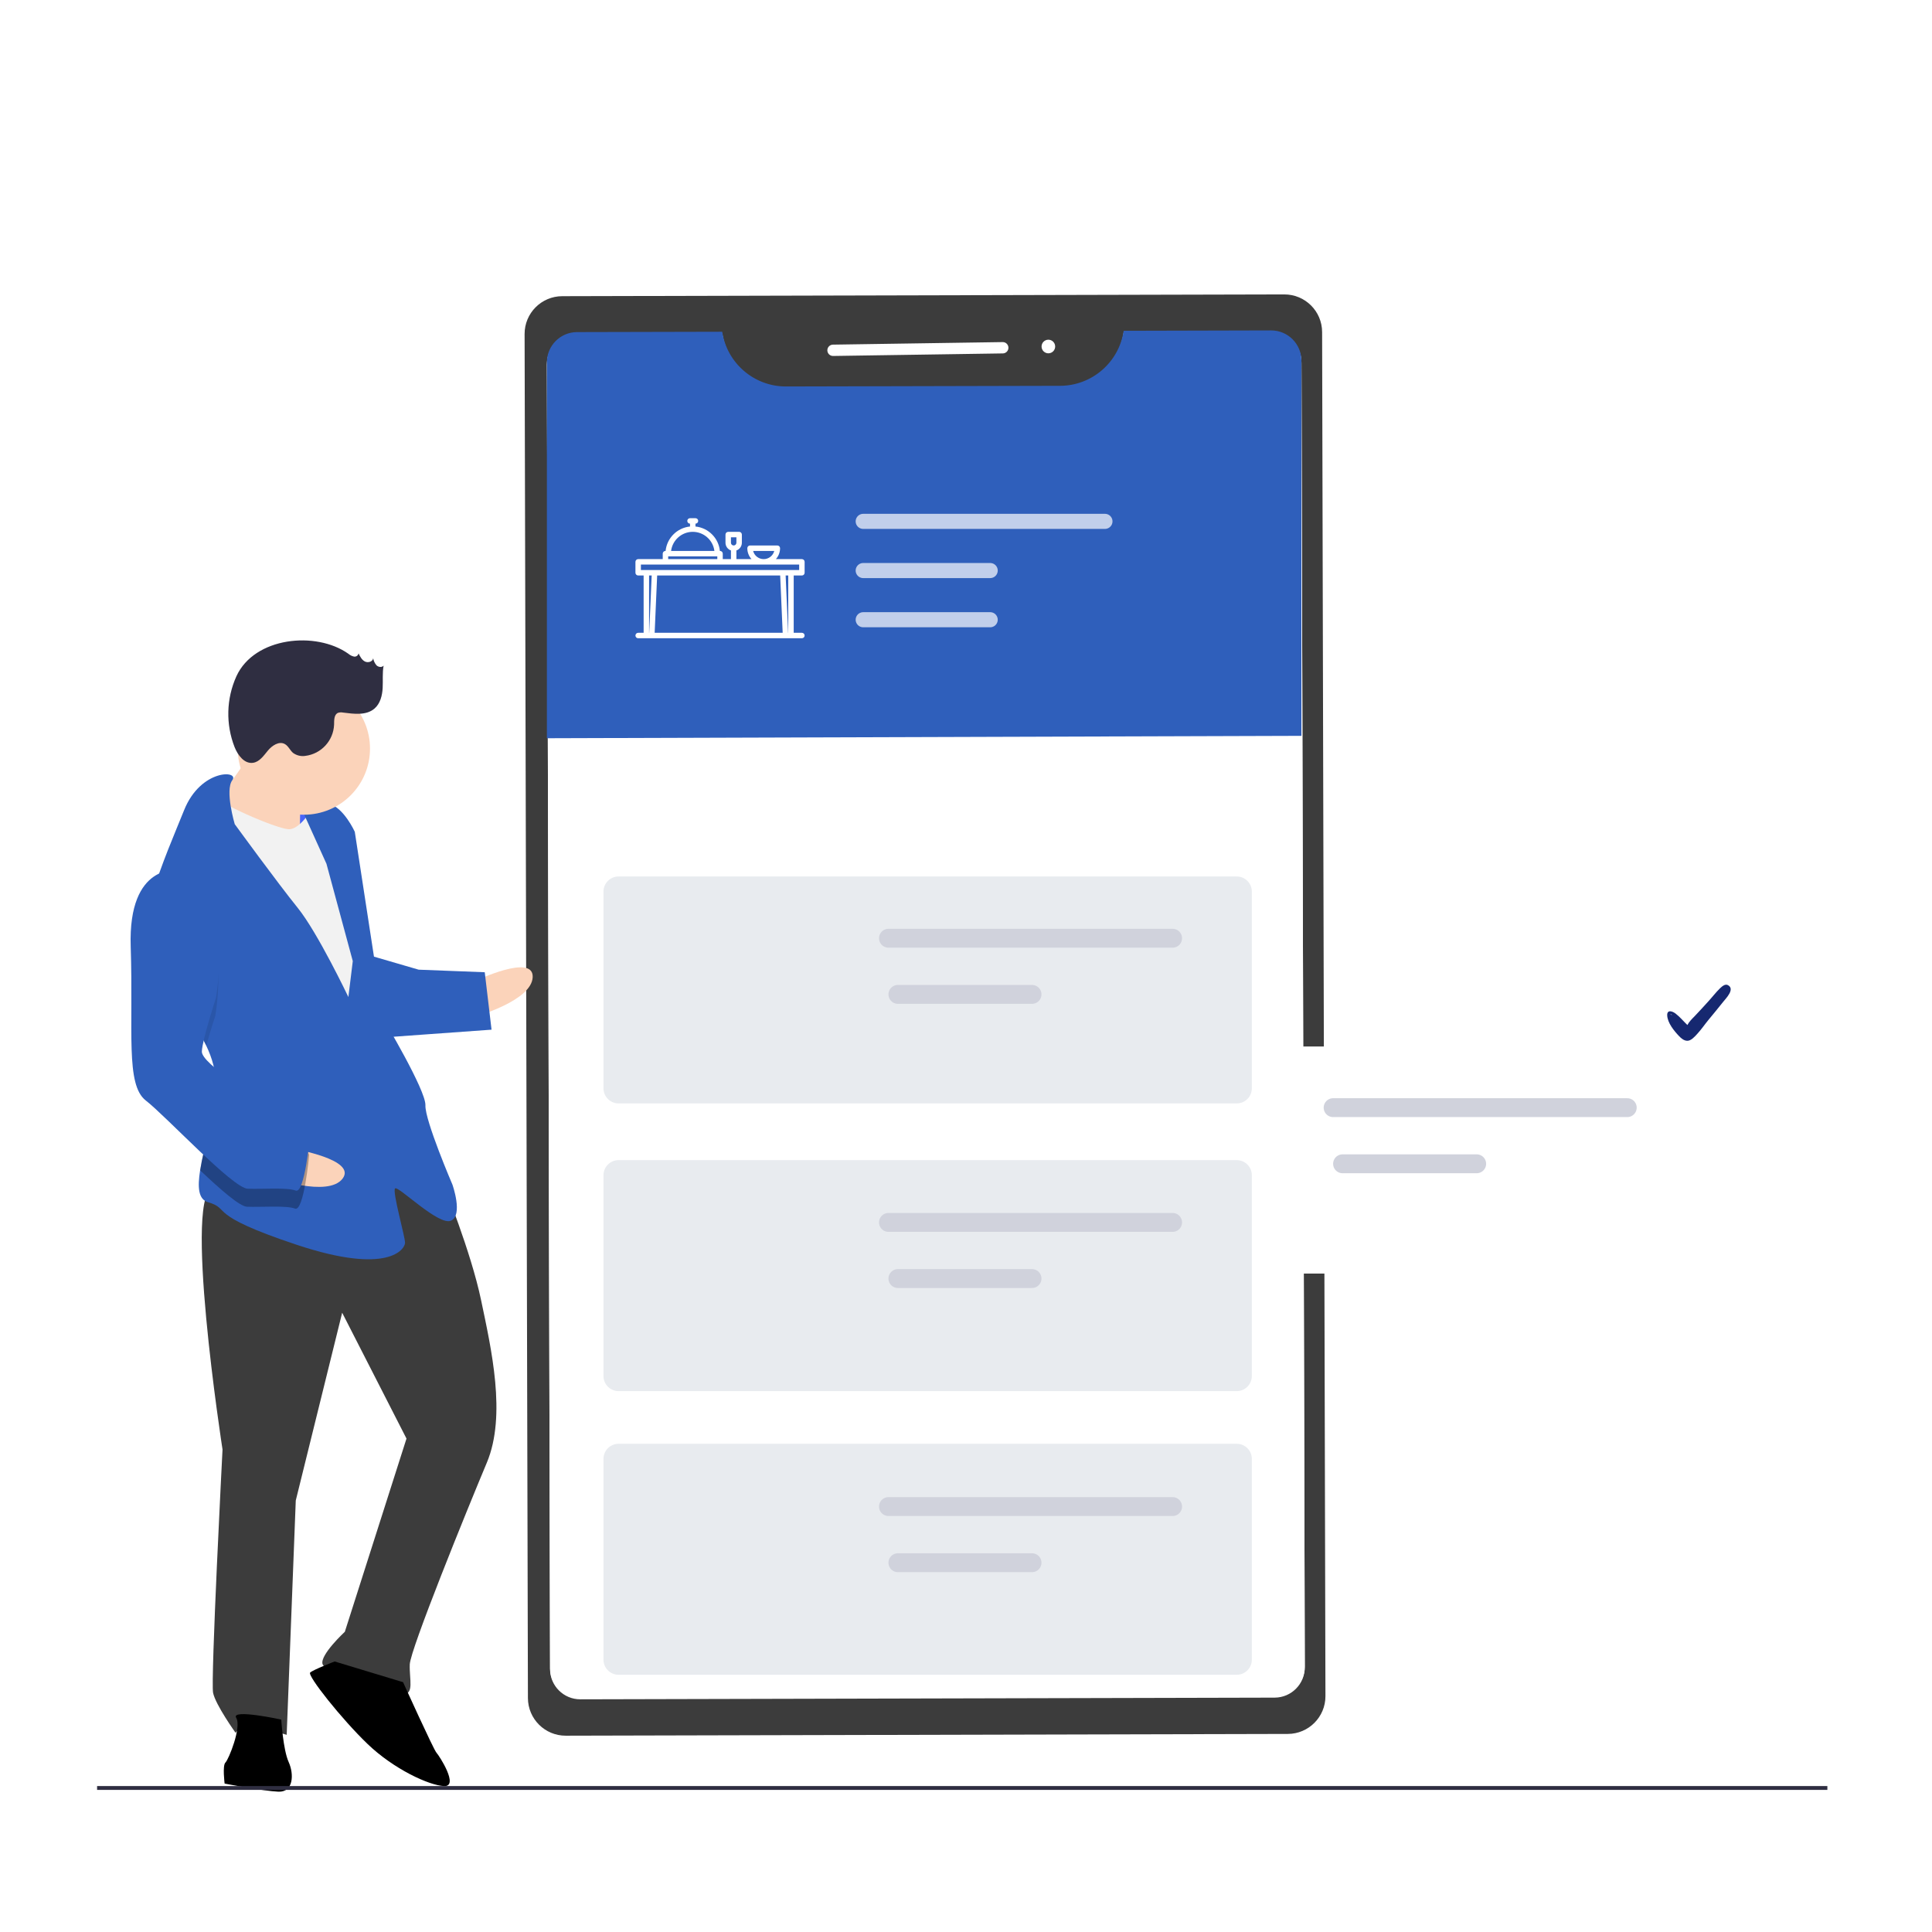 <svg width="512" height="512" viewBox="0 0 512 512" fill="none" xmlns="http://www.w3.org/2000/svg">
<g clip-path="url(#clip0_88_371)">
<mask id="mask0_88_371" style="mask-type:luminance" maskUnits="userSpaceOnUse" x="0" y="0" width="512" height="512">
<path d="M512 0H0V512H512V0Z" fill="white"/>
</mask>
<g mask="url(#mask0_88_371)">
<path d="M139.024 88.516C139.011 82.993 143.477 78.505 149 78.491L340.349 78.024C345.872 78.011 350.36 82.477 350.374 88L351.256 449.486C351.269 455.008 346.803 459.497 341.28 459.51L149.931 459.977C144.408 459.99 139.92 455.524 139.906 450.001L139.024 88.516Z" fill="#3C3C3C"/>
<path d="M345.78 441.858C345.794 446.277 342.225 449.871 337.806 449.889L153.788 450.335C149.369 450.341 145.78 446.765 145.771 442.346L145.645 388.276L144.941 96.732C144.927 92.313 148.496 88.718 152.916 88.701L191.403 88.611C192.675 96.933 199.822 103.088 208.241 103.112L280.958 102.937C289.401 102.901 296.552 96.705 297.79 88.354L336.879 88.257C341.298 88.251 344.886 91.827 344.895 96.246L345.647 388.276L345.78 441.858Z" fill="white"/>
<path d="M345.78 441.601C345.794 446.02 342.225 449.614 337.806 449.631L153.788 450.078C149.369 450.084 145.78 446.508 145.771 442.089L145.645 388.019L144.941 96.475C144.927 92.055 148.496 88.461 152.916 88.444L191.403 88.353C192.675 96.676 199.822 102.83 208.241 102.854L280.958 102.68C289.401 102.644 296.552 96.448 297.79 88.097L336.879 88C341.298 87.994 344.886 91.57 344.895 95.989L345.647 388.019L345.78 441.601Z" fill="white"/>
<path d="M219.257 92.856C219.244 92.027 219.906 91.345 220.735 91.333L265.72 90.657C266.549 90.645 267.231 91.307 267.243 92.135C267.256 92.964 266.594 93.646 265.765 93.659L220.78 94.334C219.951 94.346 219.269 93.685 219.257 92.856Z" fill="white"/>
<path d="M277.856 93.632C278.851 93.617 279.646 92.798 279.631 91.802C279.616 90.807 278.797 90.012 277.802 90.027C276.806 90.042 276.012 90.861 276.027 91.857C276.042 92.852 276.861 93.647 277.856 93.632Z" fill="white"/>
<g filter="url(#filter0_d_88_371)">
<path d="M449.878 285.045C458.733 285.045 465.912 277.867 465.912 269.011C465.912 260.156 458.733 252.977 449.878 252.977C441.022 252.977 433.844 260.156 433.844 269.011C433.844 277.867 441.022 285.045 449.878 285.045Z" stroke="white" stroke-width="2"/>
</g>
<path d="M457.92 261.067C457.16 260.659 456.313 261.447 455.816 261.915C454.677 263.025 453.713 264.31 452.632 265.478C451.435 266.763 450.325 268.049 449.098 269.305C448.397 270.006 447.638 270.765 447.17 271.642C446.119 270.619 445.213 269.509 444.045 268.604C443.198 267.961 441.795 267.494 441.825 269.042C441.883 271.057 443.665 273.219 444.979 274.592C445.534 275.176 446.265 275.789 447.112 275.819C448.134 275.877 449.186 274.65 449.799 273.978C450.88 272.81 451.756 271.496 452.749 270.298C454.035 268.721 455.349 267.172 456.605 265.566C457.394 264.573 459.877 262.119 457.92 261.067ZM443.11 268.925C443.081 268.925 443.051 268.925 442.993 268.954C442.876 268.925 442.789 268.896 442.672 268.837C442.759 268.779 442.905 268.808 443.11 268.925Z" fill="#162870"/>
<path d="M75.142 224.089L86.289 224.521L86.845 210.19L75.698 209.757L75.142 224.089Z" fill="#4965F9"/>
<path d="M125.98 259.949C125.98 259.949 141.416 252.574 141.169 258.943C140.922 265.313 125.609 269.503 125.609 269.503L125.98 259.949Z" fill="#FBD3BA"/>
<path d="M117.514 313.842C117.514 313.842 124.797 331.667 127.488 344.53C130.178 357.392 134.276 375.094 129.005 387.647C123.734 400.201 108.748 437.097 108.593 441.078C108.439 445.059 109.877 449.102 106.692 448.978C103.507 448.855 86.176 443.398 85.473 440.979C84.769 438.56 91.386 432.437 91.386 432.437L107.724 381.24L90.678 347.887L78.382 397.645L75.974 459.748C75.974 459.748 64.155 456.1 62.439 459.223C62.439 459.223 57.143 451.841 56.471 448.625C55.798 445.41 58.971 384.134 58.971 384.134C58.971 384.134 48.122 314.341 56.88 314.68C65.638 315.02 99.943 294.024 117.514 313.842Z" fill="#3C3C3C"/>
<path d="M106.817 445.795C106.817 445.795 114.896 463.65 115.661 464.477C116.427 465.304 121.691 473.482 117.71 473.328C113.729 473.174 104.329 468.822 97.411 462.175C90.492 455.527 81.37 444.01 82.197 443.245C83.024 442.48 88.69 440.307 88.69 440.307L106.817 445.795Z" fill="black"/>
<path d="M74.537 455.706C74.537 455.706 75.024 463.699 76.493 466.945C77.962 470.192 77.776 474.969 73.796 474.814C69.814 474.66 59.526 472.666 59.526 472.666C59.526 472.666 58.915 467.858 59.742 467.093C60.569 466.328 64.094 457.693 62.594 455.243C61.094 452.792 74.537 455.706 74.537 455.706Z" fill="black"/>
<path d="M68.647 196.327C68.647 196.327 60.16 209.553 56.852 212.614C53.544 215.676 62.851 222.416 62.851 222.416L79.509 224.656C79.509 224.656 79.299 209.498 80.157 207.936C81.015 206.375 68.647 196.327 68.647 196.327Z" fill="#FBD3BA"/>
<path d="M83.122 213.633C83.122 213.633 79.69 219.88 76.505 219.756C73.32 219.632 56.847 212.615 56.144 210.195C55.44 207.776 50.688 227.526 50.688 227.526L90.996 298.462L100.828 291.666L96.064 250.018L92.151 227.539L83.122 213.633Z" fill="#F2F2F2"/>
<path d="M54.658 277.118C56.266 280.481 57.27 283.989 57.131 287.579C57.125 287.739 57.119 287.898 57.105 288.057C56.723 295.426 54.008 303.948 53.034 310.146C52.328 314.592 52.529 317.837 55.131 318.6C61.438 320.439 54.211 321.754 78.615 329.877C103.019 337.999 107.278 330.988 107.339 329.396C107.401 327.803 103.883 315.706 104.711 314.941C105.538 314.176 116.283 324.958 119.529 323.489C122.776 322.02 119.9 313.935 119.9 313.935C119.9 313.935 112.586 296.906 112.741 292.926C112.895 288.945 101.662 270.169 101.662 270.169L94.022 220.435C94.022 220.435 91.084 213.942 87.134 212.991C83.184 212.041 79.907 214.306 79.907 214.306L86.517 228.915L93.491 254.702L92.324 264.225C92.324 264.225 84.214 247.166 78.888 240.58C73.562 233.995 62.206 218.404 62.206 218.404C62.206 218.404 59.554 209.458 61.556 206.785C63.557 204.103 53.207 203.702 48.794 214.694C46.455 220.52 42.657 229.208 40.279 237.297C38.158 244.463 37.157 251.162 39.257 254.991C42.467 260.841 50.542 268.529 54.658 277.118Z" fill="#2F5FBB"/>
<path opacity="0.1" d="M39.257 254.991C42.467 260.841 50.542 268.53 54.658 277.118C55.733 273.244 57.045 269.236 57.045 269.236C57.045 269.236 62.075 242.32 47.195 235.364C44.729 235.126 42.263 235.815 40.278 237.297C38.158 244.463 37.157 251.162 39.257 254.991Z" fill="black"/>
<path d="M98.331 253.295L110.947 256.973L128.463 257.653L130.265 272.873L101.478 274.946C101.478 274.946 94.288 254.732 98.331 253.295Z" fill="#2F5FBB"/>
<path d="M77.762 304.47C77.762 304.47 94.639 307.271 90.787 312.349C86.935 317.428 71.984 312.089 71.984 312.089L77.762 304.47Z" fill="#FBD3BA"/>
<path opacity="0.3" d="M57.105 288.057C56.724 295.426 54.009 303.948 53.035 310.146C58.412 315.235 63.524 319.723 65.451 319.797C69.432 319.952 75.832 319.403 78.19 320.291C80.548 321.18 81.931 306.084 81.931 306.084C81.931 306.084 80.523 301.245 74.247 298.609C70.01 296.826 61.889 291.99 57.105 288.057Z" fill="black"/>
<path d="M47.383 230.587C47.383 230.587 33.91 228.47 34.638 250.825C35.366 273.18 33.218 287.449 38.637 291.646C44.056 295.843 61.658 314.866 65.639 315.021C69.62 315.175 76.02 314.626 78.378 315.515C80.736 316.404 82.118 301.307 82.118 301.307C82.118 301.307 80.711 296.468 74.434 293.832C68.157 291.197 53.37 281.852 53.493 278.667C53.617 275.483 57.234 264.459 57.234 264.459C57.234 264.459 62.264 237.544 47.383 230.587Z" fill="#2F5FBB"/>
<path d="M80.525 215.912C90.207 215.912 98.055 208.063 98.055 198.382C98.055 188.701 90.207 180.853 80.525 180.853C70.844 180.853 62.996 188.701 62.996 198.382C62.996 208.063 70.844 215.912 80.525 215.912Z" fill="#FBD3BA"/>
<path d="M92.328 173.257C92.751 173.622 93.257 173.876 93.802 173.997C94.371 174.099 94.916 173.721 95.021 173.153C95.422 173.985 95.874 174.871 96.693 175.298C97.512 175.725 98.778 175.367 98.896 174.451C99.016 175.146 99.323 175.796 99.786 176.329C100.294 176.813 101.215 176.935 101.659 176.391C101.3 178.351 101.521 180.366 101.409 182.355C101.296 184.344 100.766 186.453 99.263 187.761C97.071 189.668 93.776 189.197 90.893 188.836C90.457 188.745 90.005 188.769 89.581 188.908C88.502 189.368 88.551 190.87 88.536 192.044C88.355 196.294 85.129 199.792 80.907 200.317C79.763 200.494 78.595 200.209 77.661 199.525C76.843 198.831 76.424 197.701 75.486 197.179C73.961 196.332 72.11 197.568 70.995 198.911C69.879 200.253 68.78 201.904 67.052 202.15C64.767 202.475 63.026 200.146 62.172 198.001C59.792 191.929 59.965 185.152 62.653 179.209C67.425 168.807 83.726 167.162 92.328 173.257Z" fill="#2F2E41"/>
<path d="M325.43 323.95H301.085C296.419 323.95 292.621 320.153 292.621 315.486C292.621 314.818 293.162 314.277 293.83 314.277H332.685C333.354 314.277 333.895 314.818 333.895 315.486C333.895 320.153 330.097 323.95 325.43 323.95Z" fill="#B6B9C8"/>
<path d="M313.258 282.677C301.923 282.677 292.621 289.729 292.621 298.396C292.621 299.065 293.162 299.605 293.83 299.605H332.685C333.354 299.605 333.895 299.065 333.895 298.396C333.895 289.729 324.593 282.677 313.258 282.677ZM304.359 291.996L301.94 294.414C301.468 294.887 300.703 294.887 300.23 294.414C299.758 293.942 299.758 293.177 300.23 292.704L302.649 290.286C303.121 289.814 303.886 289.814 304.359 290.286C304.831 290.758 304.831 291.524 304.359 291.996ZM311.694 291.996L309.276 294.414C308.804 294.887 308.039 294.887 307.566 294.414C307.094 293.942 307.094 293.177 307.566 292.704L309.985 290.286C310.457 289.814 311.222 289.814 311.694 290.286C312.167 290.758 312.167 291.524 311.694 291.996ZM318.949 291.996L316.531 294.414C316.059 294.887 315.294 294.887 314.821 294.414C314.349 293.942 314.349 293.177 314.821 292.704L317.24 290.286C317.712 289.814 318.477 289.814 318.949 290.286C319.422 290.758 319.422 291.524 318.949 291.996ZM325.613 291.996L323.195 294.414C322.723 294.887 321.958 294.887 321.485 294.414C321.013 293.942 321.013 293.177 321.485 292.704L323.904 290.286C324.376 289.814 325.141 289.814 325.613 290.286C326.086 290.758 326.086 291.524 325.613 291.996Z" fill="#B6B9C8"/>
<path d="M293.83 304.522C294.411 304.522 294.919 304.595 295.354 304.716C295.183 305.266 295.135 305.43 295.039 307.134C294.725 307.013 294.338 306.941 293.83 306.941C293.153 306.941 292.621 306.409 292.621 305.732C292.621 305.054 293.153 304.522 293.83 304.522Z" fill="#B6B9C8"/>
<path d="M333.893 305.732C333.893 306.409 333.361 306.941 332.684 306.941C332.176 306.941 331.789 307.013 331.475 307.134C331.448 306.67 331.498 305.804 331.16 304.716C331.595 304.595 332.103 304.522 332.684 304.522C333.361 304.522 333.893 305.054 333.893 305.732Z" fill="#B6B9C8"/>
<path d="M295.355 304.716C296.444 304.982 297.169 305.514 297.774 305.973C298.524 306.529 299.08 306.941 300.289 306.941C301.498 306.941 302.03 306.529 302.78 305.973C303.65 305.32 304.795 304.522 306.802 304.522C308.834 304.522 309.898 305.32 310.768 305.973C311.518 306.529 312.05 306.941 313.259 306.941C314.469 306.941 315.001 306.529 315.75 305.973C316.621 305.32 317.685 304.522 319.717 304.522C321.724 304.522 322.869 305.32 323.739 305.973C324.489 306.529 325.021 306.941 326.23 306.941C327.439 306.941 327.995 306.529 328.745 305.973C329.35 305.514 330.075 304.982 331.163 304.716C330.908 303.765 330.483 302.889 329.937 302.104H296.582C296.036 302.889 295.611 303.765 295.355 304.716Z" fill="#B6B9C8"/>
<path d="M329.952 311.777C330.879 310.454 331.439 308.856 331.476 307.134C330.992 307.303 330.63 307.594 330.194 307.908C329.323 308.561 328.259 309.359 326.228 309.359C324.221 309.359 323.157 308.561 322.286 307.908C321.536 307.352 320.924 306.941 319.715 306.941C318.505 306.941 317.949 307.352 317.199 307.908C316.353 308.561 315.265 309.359 313.258 309.359C311.25 309.359 310.162 308.561 309.316 307.908C308.566 307.352 308.01 306.941 306.801 306.941C305.591 306.941 304.979 307.352 304.229 307.908C303.358 308.561 302.294 309.359 300.287 309.359C298.256 309.359 297.191 308.561 296.321 307.908C295.885 307.594 295.523 307.303 295.039 307.134C295.076 308.856 295.636 310.454 296.563 311.777H329.952Z" fill="#B6B9C8"/>
<g filter="url(#filter1_d_88_371)">
<path d="M282.352 278.38C282.352 276.171 284.142 274.38 286.352 274.38H451.245C453.454 274.38 455.245 276.171 455.245 278.38V330.517C455.245 332.726 453.454 334.517 451.245 334.517H286.352C284.142 334.517 282.352 332.726 282.352 330.517V278.38Z" fill="white"/>
<path d="M286.352 275.38H451.245C452.902 275.38 454.245 276.723 454.245 278.38V330.517C454.245 332.174 452.902 333.517 451.245 333.517H286.352C284.695 333.517 283.352 332.174 283.352 330.517V278.38C283.352 276.723 284.695 275.38 286.352 275.38Z" stroke="white" stroke-width="2"/>
</g>
<path d="M353.289 293.538H431.241" stroke="#D0D2DC" stroke-width="5" stroke-linecap="round"/>
<path d="M355.789 308.416H391.339" stroke="#D0D2DC" stroke-width="5" stroke-linecap="round"/>
<g opacity="0.2">
<path d="M203.79 431.117H179.445C174.778 431.117 170.98 427.319 170.98 422.652C170.98 421.984 171.521 421.443 172.19 421.443H211.045C211.713 421.443 212.254 421.984 212.254 422.652C212.254 427.319 208.456 431.117 203.79 431.117Z" fill="black"/>
<path d="M191.617 389.843C180.282 389.843 170.98 396.895 170.98 405.563C170.98 406.231 171.521 406.772 172.19 406.772H211.045C211.713 406.772 212.254 406.231 212.254 405.563C212.254 396.895 202.952 389.843 191.617 389.843ZM182.718 399.162L180.3 401.581C179.827 402.053 179.062 402.053 178.59 401.581C178.117 401.109 178.117 400.343 178.59 399.871L181.008 397.453C181.48 396.98 182.246 396.98 182.718 397.453C183.19 397.925 183.19 398.69 182.718 399.162ZM190.054 399.162L187.635 401.581C187.163 402.053 186.398 402.053 185.926 401.581C185.453 401.109 185.453 400.343 185.926 399.871L188.344 397.453C188.816 396.98 189.581 396.98 190.054 397.453C190.526 397.925 190.526 398.69 190.054 399.162ZM197.309 399.162L194.89 401.581C194.418 402.053 193.653 402.053 193.181 401.581C192.708 401.109 192.708 400.343 193.181 399.871L195.599 397.453C196.071 396.98 196.837 396.98 197.309 397.453C197.781 397.925 197.781 398.69 197.309 399.162ZM203.973 399.162L201.554 401.581C201.082 402.053 200.317 402.053 199.845 401.581C199.372 401.109 199.372 400.343 199.845 399.871L202.263 397.453C202.735 396.98 203.5 396.98 203.973 397.453C204.445 397.925 204.445 398.69 203.973 399.162Z" fill="black"/>
<path d="M172.19 411.689C172.77 411.689 173.278 411.762 173.713 411.883C173.543 412.432 173.495 412.597 173.399 414.301C173.084 414.18 172.698 414.108 172.19 414.108C171.512 414.108 170.98 413.575 170.98 412.898C170.98 412.221 171.512 411.689 172.19 411.689Z" fill="black"/>
<path d="M212.252 412.898C212.252 413.575 211.72 414.108 211.043 414.108C210.535 414.108 210.148 414.18 209.834 414.301C209.808 413.837 209.857 412.97 209.52 411.883C209.955 411.762 210.463 411.689 211.043 411.689C211.72 411.689 212.252 412.221 212.252 412.898Z" fill="black"/>
<path d="M173.711 411.883C174.799 412.149 175.525 412.681 176.129 413.141C176.879 413.697 177.435 414.108 178.644 414.108C179.854 414.108 180.386 413.697 181.135 413.141C182.006 412.488 183.151 411.69 185.158 411.69C187.189 411.69 188.253 412.488 189.124 413.141C189.874 413.697 190.406 414.108 191.615 414.108C192.824 414.108 193.356 413.697 194.106 413.141C194.977 412.488 196.041 411.69 198.072 411.69C200.079 411.69 201.224 412.488 202.095 413.141C202.844 413.697 203.376 414.108 204.586 414.108C205.795 414.108 206.351 413.697 207.101 413.141C207.705 412.681 208.431 412.149 209.519 411.883C209.264 410.933 208.839 410.056 208.292 409.271H174.938C174.391 410.056 173.966 410.933 173.711 411.883Z" fill="black"/>
<path d="M208.311 418.944C209.239 417.62 209.799 416.023 209.835 414.301C209.352 414.47 208.989 414.76 208.553 415.074C207.683 415.728 206.619 416.526 204.587 416.526C202.58 416.526 201.516 415.727 200.645 415.074C199.896 414.518 199.283 414.107 198.074 414.107C196.865 414.107 196.309 414.518 195.559 415.074C194.713 415.728 193.624 416.526 191.617 416.526C189.61 416.526 188.521 415.727 187.675 415.074C186.925 414.518 186.369 414.107 185.16 414.107C183.951 414.107 183.338 414.518 182.588 415.074C181.718 415.727 180.654 416.526 178.646 416.526C176.615 416.526 175.551 415.727 174.68 415.074C174.245 414.76 173.882 414.47 173.398 414.301C173.435 416.023 173.995 417.62 174.923 418.944H208.311Z" fill="black"/>
</g>
<g filter="url(#filter2_d_88_371)">
<path d="M159.93 383.62C159.93 381.41 161.721 379.62 163.93 379.62H327.749C329.958 379.62 331.749 381.41 331.749 383.62V436.83C331.749 439.04 329.958 440.83 327.749 440.83H163.93C161.721 440.83 159.93 439.04 159.93 436.83V383.62Z" fill="#E8EBEF"/>
</g>
<path d="M235.449 399.256H310.755" stroke="#D0D2DC" stroke-width="5" stroke-linecap="round"/>
<path d="M237.949 414.135H273.499" stroke="#D0D2DC" stroke-width="5" stroke-linecap="round"/>
<g opacity="0.5">
<path d="M335.371 99.584L326.648 108.307" stroke="white" stroke-width="2" stroke-linecap="round"/>
<path d="M326.649 98.169L335.372 106.892" stroke="white" stroke-width="2" stroke-linecap="round"/>
</g>
<path d="M344.887 195.006L144.934 195.638V96.04C144.919 91.62 148.489 88.026 152.908 88.008L191.395 87.918C192.667 96.241 199.814 102.395 208.233 102.419L280.95 102.245C289.393 102.209 296.545 96.013 297.782 87.662L336.871 87.565C341.29 87.559 344.878 91.135 344.887 95.554V195.006Z" fill="#2F5FBB"/>
<path opacity="0.7" d="M228.758 138.167H292.823" stroke="white" stroke-width="4" stroke-linecap="round"/>
<path opacity="0.7" d="M228.758 151.201H262.411" stroke="white" stroke-width="4" stroke-linecap="round"/>
<path opacity="0.7" d="M228.758 164.234H262.411" stroke="white" stroke-width="4" stroke-linecap="round"/>
<path d="M212.51 152.511C212.91 152.511 213.233 152.187 213.233 151.788V148.896C213.233 148.496 212.91 148.172 212.51 148.172H205.617C206.331 147.378 206.726 146.348 206.725 145.28C206.725 144.88 206.401 144.557 206.002 144.557H198.77C198.371 144.557 198.047 144.88 198.047 145.28C198.047 146.348 198.441 147.378 199.156 148.172H195.155V146.003C195.154 145.962 195.151 145.922 195.144 145.882C196.015 145.578 196.6 144.757 196.601 143.834V141.664C196.601 141.265 196.277 140.941 195.878 140.941H192.985C192.586 140.941 192.262 141.265 192.262 141.664V143.834C192.263 144.757 192.848 145.578 193.719 145.882C193.712 145.922 193.709 145.962 193.708 146.003V148.172H191.539V146.726C191.539 146.327 191.215 146.003 190.816 146.003H190.78C190.431 142.583 187.727 139.88 184.308 139.531V138.772C184.707 138.772 185.031 138.448 185.031 138.048C185.031 137.649 184.707 137.325 184.308 137.325H182.861C182.462 137.325 182.138 137.649 182.138 138.048C182.138 138.448 182.462 138.772 182.861 138.772V139.531C179.442 139.88 176.738 142.583 176.389 146.003H176.353C175.954 146.003 175.63 146.327 175.63 146.726V148.172H169.122C168.722 148.172 168.398 148.496 168.398 148.896V151.788C168.398 152.187 168.722 152.511 169.122 152.511H170.568V167.697H169.122C168.722 167.697 168.398 168.021 168.398 168.42C168.398 168.82 168.722 169.144 169.122 169.144H212.51C212.91 169.144 213.233 168.82 213.233 168.42C213.233 168.021 212.91 167.697 212.51 167.697H210.341V152.511H212.51ZM205.187 146.003C204.857 147.28 203.705 148.172 202.386 148.172C201.067 148.172 199.915 147.28 199.585 146.003H205.187ZM193.708 143.834V142.387H195.155V143.834C195.155 144.233 194.831 144.557 194.432 144.557C194.032 144.557 193.708 144.233 193.708 143.834ZM183.584 140.941C186.498 140.945 188.955 143.112 189.323 146.003H177.846C178.213 143.112 180.671 140.945 183.584 140.941ZM177.076 147.449H190.093V148.172H177.076V147.449ZM172.045 167.697H172.014V152.511H172.705L172.045 167.697ZM173.493 167.697L174.153 152.511H206.756L207.417 167.697H173.493ZM208.895 167.697H208.864L208.204 152.511H208.895V167.697ZM169.845 151.065V149.619H211.787V151.065H169.845Z" fill="white"/>
<g opacity="0.2">
<path d="M203.79 280.504H179.445C174.778 280.504 170.98 276.707 170.98 272.04C170.98 271.372 171.521 270.831 172.19 270.831H211.045C211.713 270.831 212.254 271.372 212.254 272.04C212.254 276.707 208.456 280.504 203.79 280.504Z" fill="black"/>
<path d="M191.617 239.231C180.282 239.231 170.98 246.283 170.98 254.951C170.98 255.619 171.521 256.16 172.19 256.16H211.045C211.713 256.16 212.254 255.619 212.254 254.951C212.254 246.283 202.952 239.231 191.617 239.231ZM182.718 248.55L180.3 250.969C179.827 251.441 179.062 251.441 178.59 250.969C178.117 250.496 178.117 249.731 178.59 249.259L181.008 246.841C181.48 246.368 182.246 246.368 182.718 246.841C183.19 247.313 183.19 248.078 182.718 248.55ZM190.054 248.55L187.635 250.969C187.163 251.441 186.398 251.441 185.926 250.969C185.453 250.496 185.453 249.731 185.926 249.259L188.344 246.841C188.816 246.368 189.581 246.368 190.054 246.841C190.526 247.313 190.526 248.078 190.054 248.55ZM197.309 248.55L194.89 250.969C194.418 251.441 193.653 251.441 193.181 250.969C192.708 250.496 192.708 249.731 193.181 249.259L195.599 246.841C196.071 246.368 196.837 246.368 197.309 246.841C197.781 247.313 197.781 248.078 197.309 248.55ZM203.973 248.55L201.554 250.969C201.082 251.441 200.317 251.441 199.845 250.969C199.372 250.496 199.372 249.731 199.845 249.259L202.263 246.841C202.735 246.368 203.5 246.368 203.973 246.841C204.445 247.313 204.445 248.078 203.973 248.55Z" fill="black"/>
<path d="M172.19 261.077C172.77 261.077 173.278 261.149 173.713 261.27C173.543 261.82 173.495 261.984 173.399 263.688C173.084 263.567 172.698 263.495 172.19 263.495C171.512 263.495 170.98 262.963 170.98 262.286C170.98 261.609 171.512 261.077 172.19 261.077Z" fill="black"/>
<path d="M212.252 262.286C212.252 262.963 211.72 263.495 211.043 263.495C210.535 263.495 210.148 263.567 209.834 263.688C209.808 263.224 209.857 262.358 209.52 261.27C209.955 261.149 210.463 261.077 211.043 261.077C211.72 261.077 212.252 261.609 212.252 262.286Z" fill="black"/>
<path d="M173.711 261.27C174.799 261.536 175.525 262.068 176.129 262.528C176.879 263.084 177.435 263.495 178.644 263.495C179.854 263.495 180.386 263.084 181.135 262.528C182.006 261.875 183.151 261.077 185.158 261.077C187.189 261.077 188.253 261.875 189.124 262.528C189.874 263.084 190.406 263.495 191.615 263.495C192.824 263.495 193.356 263.084 194.106 262.528C194.977 261.875 196.041 261.077 198.072 261.077C200.079 261.077 201.224 261.875 202.095 262.528C202.844 263.084 203.376 263.495 204.586 263.495C205.795 263.495 206.351 263.084 207.101 262.528C207.705 262.068 208.431 261.536 209.519 261.27C209.264 260.32 208.839 259.444 208.292 258.658H174.938C174.391 259.444 173.966 260.32 173.711 261.27Z" fill="black"/>
<path d="M208.311 268.332C209.239 267.008 209.799 265.411 209.835 263.689C209.352 263.858 208.989 264.148 208.553 264.463C207.683 265.116 206.619 265.914 204.587 265.914C202.58 265.914 201.516 265.116 200.645 264.463C199.896 263.906 199.283 263.495 198.074 263.495C196.865 263.495 196.309 263.906 195.559 264.463C194.713 265.116 193.624 265.914 191.617 265.914C189.61 265.914 188.521 265.116 187.675 264.463C186.925 263.906 186.369 263.495 185.16 263.495C183.951 263.495 183.338 263.906 182.588 264.463C181.718 265.116 180.654 265.914 178.646 265.914C176.615 265.914 175.551 265.116 174.68 264.463C174.245 264.148 173.882 263.858 173.398 263.689C173.435 265.411 173.995 267.008 174.923 268.332H208.311Z" fill="black"/>
</g>
<g filter="url(#filter3_d_88_371)">
<path d="M159.93 233.277C159.93 231.068 161.721 229.277 163.93 229.277H327.749C329.958 229.277 331.749 231.068 331.749 233.277V285.414C331.749 287.623 329.958 289.414 327.749 289.414H163.93C161.721 289.414 159.93 287.623 159.93 285.414V233.277Z" fill="#E8EBEF"/>
</g>
<path d="M235.449 248.644H310.755" stroke="#D0D2DC" stroke-width="5" stroke-linecap="round"/>
<path d="M237.949 263.522H273.499" stroke="#D0D2DC" stroke-width="5" stroke-linecap="round"/>
<g opacity="0.2">
<path d="M203.79 355.811H179.445C174.778 355.811 170.98 352.013 170.98 347.347C170.98 346.678 171.521 346.137 172.19 346.137H211.045C211.713 346.137 212.254 346.678 212.254 347.347C212.254 352.013 208.456 355.811 203.79 355.811Z" fill="black"/>
<path d="M191.617 314.537C180.282 314.537 170.98 321.589 170.98 330.257C170.98 330.925 171.521 331.466 172.19 331.466H211.045C211.713 331.466 212.254 330.925 212.254 330.257C212.254 321.589 202.952 314.537 191.617 314.537ZM182.718 323.857L180.3 326.275C179.827 326.747 179.062 326.747 178.59 326.275C178.117 325.803 178.117 325.037 178.59 324.565L181.008 322.147C181.48 321.674 182.246 321.674 182.718 322.147C183.19 322.619 183.19 323.384 182.718 323.857ZM190.054 323.857L187.635 326.275C187.163 326.747 186.398 326.747 185.926 326.275C185.453 325.803 185.453 325.037 185.926 324.565L188.344 322.147C188.816 321.674 189.581 321.674 190.054 322.147C190.526 322.619 190.526 323.384 190.054 323.857ZM197.309 323.857L194.89 326.275C194.418 326.747 193.653 326.747 193.181 326.275C192.708 325.803 192.708 325.037 193.181 324.565L195.599 322.147C196.071 321.674 196.837 321.674 197.309 322.147C197.781 322.619 197.781 323.384 197.309 323.857ZM203.973 323.857L201.554 326.275C201.082 326.747 200.317 326.747 199.845 326.275C199.372 325.803 199.372 325.037 199.845 324.565L202.263 322.147C202.735 321.674 203.5 321.674 203.973 322.147C204.445 322.619 204.445 323.384 203.973 323.857Z" fill="black"/>
<path d="M172.19 336.383C172.77 336.383 173.278 336.456 173.713 336.577C173.543 337.126 173.495 337.291 173.399 338.995C173.084 338.874 172.698 338.802 172.19 338.802C171.512 338.802 170.98 338.27 170.98 337.592C170.98 336.915 171.512 336.383 172.19 336.383Z" fill="black"/>
<path d="M212.252 337.592C212.252 338.269 211.72 338.801 211.043 338.801C210.535 338.801 210.148 338.874 209.834 338.995C209.808 338.531 209.857 337.664 209.52 336.576C209.955 336.456 210.463 336.383 211.043 336.383C211.72 336.383 212.252 336.915 212.252 337.592Z" fill="black"/>
<path d="M173.711 336.576C174.799 336.843 175.525 337.375 176.129 337.834C176.879 338.39 177.435 338.801 178.644 338.801C179.854 338.801 180.386 338.39 181.135 337.834C182.006 337.181 183.151 336.383 185.158 336.383C187.189 336.383 188.253 337.181 189.124 337.834C189.874 338.39 190.406 338.801 191.615 338.801C192.824 338.801 193.356 338.39 194.106 337.834C194.977 337.181 196.041 336.383 198.072 336.383C200.079 336.383 201.224 337.181 202.095 337.834C202.844 338.39 203.376 338.801 204.586 338.801C205.795 338.801 206.351 338.39 207.101 337.834C207.705 337.375 208.431 336.843 209.519 336.576C209.264 335.626 208.839 334.75 208.292 333.965H174.938C174.391 334.75 173.966 335.626 173.711 336.576Z" fill="black"/>
<path d="M208.311 343.638C209.239 342.315 209.799 340.717 209.835 338.995C209.352 339.164 208.989 339.454 208.553 339.769C207.683 340.422 206.619 341.22 204.587 341.22C202.58 341.22 201.516 340.422 200.645 339.769C199.896 339.213 199.283 338.802 198.074 338.802C196.865 338.802 196.309 339.213 195.559 339.769C194.713 340.422 193.624 341.22 191.617 341.22C189.61 341.22 188.521 340.422 187.675 339.769C186.925 339.213 186.369 338.802 185.16 338.802C183.951 338.802 183.338 339.213 182.588 339.769C181.718 340.422 180.654 341.22 178.646 341.22C176.615 341.22 175.551 340.422 174.68 339.769C174.245 339.454 173.882 339.164 173.398 338.995C173.435 340.717 173.995 342.315 174.923 343.638H208.311Z" fill="black"/>
</g>
<g filter="url(#filter4_d_88_371)">
<path d="M159.93 308.449C159.93 306.24 161.721 304.449 163.93 304.449H327.749C329.958 304.449 331.749 306.24 331.749 308.449V361.659C331.749 363.869 329.958 365.659 327.749 365.659H163.93C161.721 365.659 159.93 363.869 159.93 361.659V308.449Z" fill="#E8EBEF"/>
</g>
<path d="M235.449 323.95H310.755" stroke="#D0D2DC" stroke-width="5" stroke-linecap="round"/>
<path d="M237.949 338.829H273.499" stroke="#D0D2DC" stroke-width="5" stroke-linecap="round"/>
<path d="M484.27 473.322H25.73V474.341H484.27V473.322Z" fill="#2F2E41"/>
</g>
</g>
<defs>
<filter id="filter0_d_88_371" x="431.344" y="251.477" width="37.068" height="37.068" filterUnits="userSpaceOnUse" color-interpolation-filters="sRGB">
<feFlood flood-opacity="0" result="BackgroundImageFix"/>
<feColorMatrix in="SourceAlpha" type="matrix" values="0 0 0 0 0 0 0 0 0 0 0 0 0 0 0 0 0 0 127 0" result="hardAlpha"/>
<feOffset dy="1"/>
<feGaussianBlur stdDeviation="0.75"/>
<feComposite in2="hardAlpha" operator="out"/>
<feColorMatrix type="matrix" values="0 0 0 0 0 0 0 0 0 0 0 0 0 0 0 0 0 0 0.161 0"/>
<feBlend mode="normal" in2="BackgroundImageFix" result="effect1_dropShadow_88_371"/>
<feBlend mode="normal" in="SourceGraphic" in2="effect1_dropShadow_88_371" result="shape"/>
</filter>
<filter id="filter1_d_88_371" x="277.352" y="272.38" width="182.893" height="70.137" filterUnits="userSpaceOnUse" color-interpolation-filters="sRGB">
<feFlood flood-opacity="0" result="BackgroundImageFix"/>
<feColorMatrix in="SourceAlpha" type="matrix" values="0 0 0 0 0 0 0 0 0 0 0 0 0 0 0 0 0 0 127 0" result="hardAlpha"/>
<feOffset dy="3"/>
<feGaussianBlur stdDeviation="2.5"/>
<feComposite in2="hardAlpha" operator="out"/>
<feColorMatrix type="matrix" values="0 0 0 0 0 0 0 0 0 0 0 0 0 0 0 0 0 0 0.302 0"/>
<feBlend mode="normal" in2="BackgroundImageFix" result="effect1_dropShadow_88_371"/>
<feBlend mode="normal" in="SourceGraphic" in2="effect1_dropShadow_88_371" result="shape"/>
</filter>
<filter id="filter2_d_88_371" x="156.93" y="379.62" width="177.819" height="67.21" filterUnits="userSpaceOnUse" color-interpolation-filters="sRGB">
<feFlood flood-opacity="0" result="BackgroundImageFix"/>
<feColorMatrix in="SourceAlpha" type="matrix" values="0 0 0 0 0 0 0 0 0 0 0 0 0 0 0 0 0 0 127 0" result="hardAlpha"/>
<feOffset dy="3"/>
<feGaussianBlur stdDeviation="1.5"/>
<feComposite in2="hardAlpha" operator="out"/>
<feColorMatrix type="matrix" values="0 0 0 0 0 0 0 0 0 0 0 0 0 0 0 0 0 0 0.161 0"/>
<feBlend mode="normal" in2="BackgroundImageFix" result="effect1_dropShadow_88_371"/>
<feBlend mode="normal" in="SourceGraphic" in2="effect1_dropShadow_88_371" result="shape"/>
</filter>
<filter id="filter3_d_88_371" x="156.93" y="229.277" width="177.819" height="66.137" filterUnits="userSpaceOnUse" color-interpolation-filters="sRGB">
<feFlood flood-opacity="0" result="BackgroundImageFix"/>
<feColorMatrix in="SourceAlpha" type="matrix" values="0 0 0 0 0 0 0 0 0 0 0 0 0 0 0 0 0 0 127 0" result="hardAlpha"/>
<feOffset dy="3"/>
<feGaussianBlur stdDeviation="1.5"/>
<feComposite in2="hardAlpha" operator="out"/>
<feColorMatrix type="matrix" values="0 0 0 0 0 0 0 0 0 0 0 0 0 0 0 0 0 0 0.161 0"/>
<feBlend mode="normal" in2="BackgroundImageFix" result="effect1_dropShadow_88_371"/>
<feBlend mode="normal" in="SourceGraphic" in2="effect1_dropShadow_88_371" result="shape"/>
</filter>
<filter id="filter4_d_88_371" x="156.93" y="304.449" width="177.819" height="67.21" filterUnits="userSpaceOnUse" color-interpolation-filters="sRGB">
<feFlood flood-opacity="0" result="BackgroundImageFix"/>
<feColorMatrix in="SourceAlpha" type="matrix" values="0 0 0 0 0 0 0 0 0 0 0 0 0 0 0 0 0 0 127 0" result="hardAlpha"/>
<feOffset dy="3"/>
<feGaussianBlur stdDeviation="1.5"/>
<feComposite in2="hardAlpha" operator="out"/>
<feColorMatrix type="matrix" values="0 0 0 0 0 0 0 0 0 0 0 0 0 0 0 0 0 0 0.161 0"/>
<feBlend mode="normal" in2="BackgroundImageFix" result="effect1_dropShadow_88_371"/>
<feBlend mode="normal" in="SourceGraphic" in2="effect1_dropShadow_88_371" result="shape"/>
</filter>
<clipPath id="clip0_88_371">
<rect width="512" height="512" fill="white"/>
</clipPath>
</defs>
</svg>
